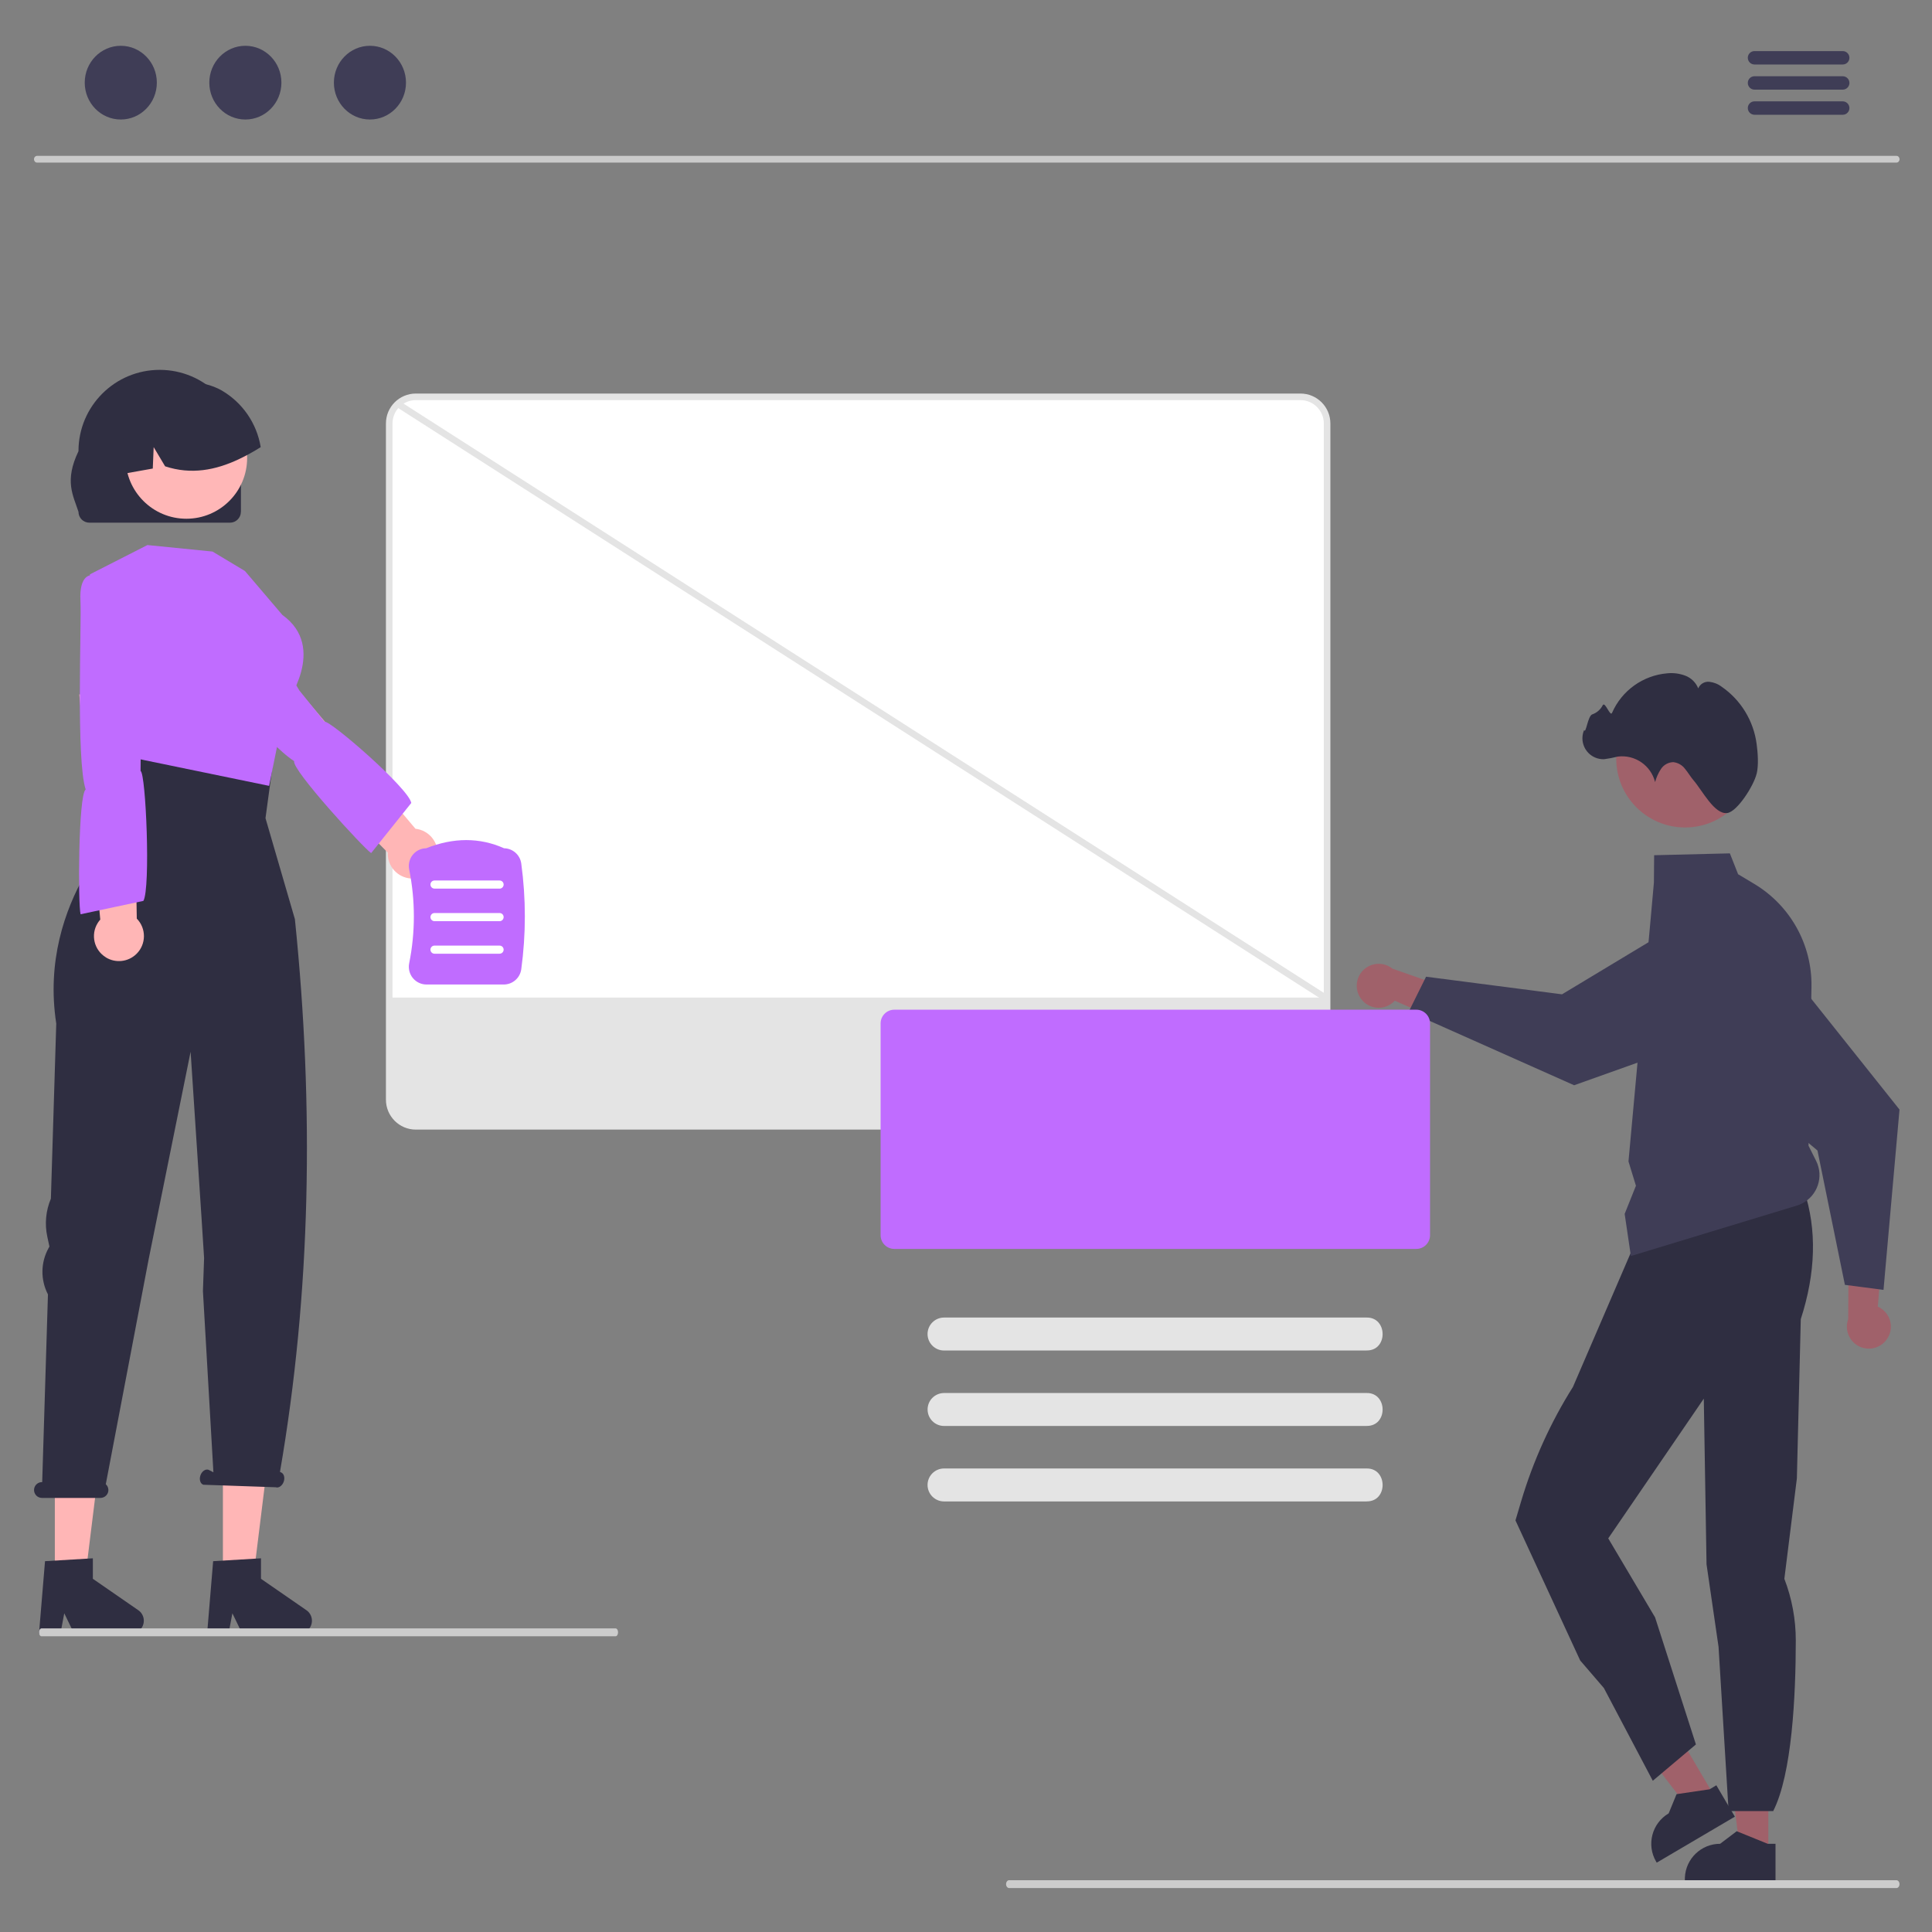 <?xml version="1.0" encoding="UTF-8"?>
<svg id="Layer_1" data-name="Layer 1" xmlns="http://www.w3.org/2000/svg" width="500" height="500" viewBox="0 0 500 500">
  <rect x="0" y="0" width="500" height="500" fill="#808080" stroke="none"/>
  <defs>
    <style>
      .cls-1 {
        fill: #ccc;
      }

      .cls-1, .cls-2, .cls-3, .cls-4, .cls-5, .cls-6, .cls-7, .cls-8, .cls-9, .cls-10 {
        stroke-width: 0px;
      }

      .cls-2 {
        fill: #a0616a;
      }

      .cls-3 {
        fill: #3f3d56;
      }

      .cls-4 {
        fill: #2f2e41;
      }

      .cls-5 {
        fill: #cacaca;
      }

      .cls-6 {
        fill: #ffb6b6;
      }

      .cls-7 {
        fill: #c06cff;
      }

      .cls-8 {
        fill: #fff;
      }

      .cls-9 {
        fill: #e4e4e4;
      }

      .cls-10 {
        fill: #ffb7b7;
      }
    </style>
  </defs>
  <polygon class="cls-2" points="457.64 479.53 450.37 479.53 446.91 451.47 457.64 451.47 457.64 479.53"/>
  <path class="cls-4" d="M457.45,477.16l-7.76-3.15-.23-.09-4.29,3.25c-4.89,0-8.91,3.85-9.12,8.73-.01.13-.01.26-.01.4v.3h23.46v-9.43h-2.05Z"/>
  <polygon class="cls-2" points="443.79 465.02 437.52 468.71 420.3 446.28 429.55 440.83 443.79 465.02"/>
  <path class="cls-4" d="M448.12,468.72l-.85-1.45-3.08-5.24-1.6.95-.16.09-8.29,1.22-.25.04-2.04,4.97c-4.35,2.56-5.8,8.15-3.24,12.5,0,0,0,0,0,0l.15.25,20.22-11.9-.85-1.44Z"/>
  <path class="cls-4" d="M466.86,307.96c3.41,10.29,3.05,21.46-.82,33.44l-1.01,41.2-3.24,25.99c1.96,5.09,2.96,10.5,2.96,15.96-.01,14.3-.98,34.62-5.85,44.16h-11.54l-2.6-42.5-3.11-21.37-.38-22.9-.33-19.97-12.54,18.34-12.19,17.82,12.12,20.44,10.57,32.89-11.16,9.4-12.66-24-6.13-7.13-16.75-36.25,1.5-5.05c3.1-10.39,7.6-20.32,13.38-29.5h0l16.66-38.66,43.13-12.32Z"/>
  <path class="cls-8" d="M336.56,291.48H107.62c-3.8,0-6.89-3.09-6.89-6.89V109.59c0-3.8,3.09-6.89,6.89-6.89h228.94c3.8,0,6.89,3.09,6.89,6.89v175c0,3.8-3.09,6.89-6.89,6.89Z"/>
  <path class="cls-9" d="M336.56,292.34H107.62c-4.28,0-7.74-3.47-7.74-7.74V109.59c0-4.28,3.47-7.74,7.74-7.74h228.94c4.28,0,7.74,3.47,7.74,7.74v175c0,4.28-3.47,7.74-7.74,7.74ZM107.62,103.55c-3.33,0-6.03,2.7-6.04,6.04v175c0,3.33,2.7,6.03,6.04,6.04h228.94c3.33,0,6.03-2.7,6.04-6.04V109.59c0-3.33-2.7-6.03-6.04-6.04H107.62Z"/>
  <path class="cls-9" d="M101.26,258.17v26.42c0,3.51,2.85,6.36,6.36,6.36h228.94c3.51,0,6.36-2.85,6.36-6.36v-26.42H101.26Z"/>
  <rect class="cls-9" x="222.09" y="38.88" width="1.71" height="284.94" transform="translate(-50 271.32) rotate(-57.37)"/>
  <path class="cls-5" d="M490.83,42.08H9.56c-.43-.01-.77-.41-.76-.89,0-.46.34-.84.76-.85h481.28c.43.01.77.41.76.89,0,.46-.34.84-.76.85Z"/>
  <ellipse class="cls-3" cx="31.26" cy="21.39" rx="9.33" ry="9.54"/>
  <ellipse class="cls-3" cx="63.5" cy="21.39" rx="9.33" ry="9.54"/>
  <ellipse class="cls-3" cx="95.74" cy="21.39" rx="9.33" ry="9.54"/>
  <path class="cls-3" d="M476.93,13.22h-22.9c-.96.02-1.72.81-1.7,1.77.02.93.77,1.68,1.7,1.7h22.9c.96-.02,1.72-.81,1.7-1.77-.02-.93-.77-1.68-1.7-1.7Z"/>
  <path class="cls-3" d="M476.93,19.73h-22.9c-.96.02-1.72.81-1.7,1.77.02.93.77,1.68,1.7,1.7h22.9c.96-.02,1.72-.81,1.7-1.77-.02-.93-.77-1.68-1.7-1.7Z"/>
  <path class="cls-3" d="M476.93,26.23h-22.9c-.96.02-1.72.81-1.7,1.77.02.93.77,1.68,1.7,1.7h22.9c.96-.02,1.72-.81,1.7-1.77-.02-.93-.77-1.68-1.7-1.7Z"/>
  <path class="cls-2" d="M352.3,258.58c1.89,2.49,5.44,2.97,7.92,1.08.27-.2.51-.43.74-.67l18.42,8.01-1.79-10.28-17.22-6.03c-2.44-1.97-6.02-1.58-7.99.86-1.65,2.05-1.68,4.95-.08,7.03h0Z"/>
  <path class="cls-3" d="M369.06,252.77l35.19,4.56,36.29-21.86c7.59-4.57,17.45-2.13,22.02,5.47.32.54.62,1.09.88,1.67h0c3.5,7.76.34,16.9-7.2,20.84l-48.77,17.38-.09.03-42.79-19.06,4.47-9.02Z"/>
  <path class="cls-3" d="M420.45,314.18l2.93-7.31-1.93-6.29,5.73-62.67h0l.85-9.5.06-7.08,19.6-.48,2.13,5.4,4.21,2.52c9.33,5.6,14.97,15.75,14.78,26.64l-.76,41.11,1.96,3.91c2.03,4.07.39,9.01-3.68,11.05-.38.19-.77.35-1.17.48l-43.09,13.1-1.6-10.86Z"/>
  <circle class="cls-2" cx="436.09" cy="196.34" r="17.81"/>
  <path class="cls-4" d="M454.63,200.22c.53-2.24.29-5.39-.01-7.64-.78-6.01-4.07-11.41-9.05-14.85-.94-.72-2.07-1.16-3.25-1.29-1.21-.1-2.35.59-2.82,1.71-.6-1.5-1.79-2.68-3.3-3.27-1.49-.57-3.1-.79-4.69-.63-6.29.52-11.78,4.45-14.31,10.23-.48,1.13-1.8-3.04-2.41-1.98-.55,1.11-1.52,1.96-2.69,2.37-1.18.33-1.66,5.2-2.13,4.06-1.18,2.74.09,5.93,2.83,7.11.74.32,1.54.47,2.34.44,1.19-.15,2.37-.38,3.54-.68,4.43-.56,8.57,2.28,9.66,6.6.33-1.22.84-2.37,1.54-3.42.71-1.06,1.9-1.71,3.17-1.74,1.22.14,2.32.77,3.05,1.76.78.92,1.37,1.99,2.16,2.91,2.32,2.69,5.45,8.95,8.75,8.5,2.61-.36,6.88-7.11,7.6-10.17Z"/>
  <path class="cls-2" d="M488.4,346.48c1.74-2.59,1.04-6.11-1.55-7.84-.28-.19-.57-.35-.87-.48l1.6-20.02-9.15,5.03-.12,18.24c-1.07,2.95.46,6.21,3.41,7.28,2.47.89,5.23-.02,6.68-2.21h0Z"/>
  <path class="cls-3" d="M477.46,332.52l-7.1-34.77-32.45-27.23c-6.79-5.7-7.67-15.82-1.98-22.61.4-.48.84-.94,1.29-1.37h0c6.2-5.82,15.87-5.8,22.05.05l32.26,40.49.06.08-4.14,46.66-9.98-1.3Z"/>
  <path class="cls-1" d="M490.8,488.63h-229.64c-.43,0-.79-.45-.79-1.01s.35-1.02.78-1.02h229.65c.43,0,.79.45.79,1.01s-.35,1.02-.78,1.02h0Z"/>
  <path class="cls-7" d="M366.54,323.22h-135.09c-1.96,0-3.55-1.59-3.55-3.55v-54.81c0-1.96,1.59-3.55,3.55-3.55h135.09c1.96,0,3.55,1.59,3.55,3.55v54.81c0,1.96-1.59,3.55-3.55,3.55Z"/>
  <path class="cls-9" d="M353.68,349.51h-109.36c-2.35,0-4.26-1.9-4.27-4.26,0-2.35,1.9-4.26,4.26-4.27h109.37c5.49-.08,5.55,8.6,0,8.52Z"/>
  <path class="cls-9" d="M353.68,369.04h-109.36c-2.35,0-4.26-1.91-4.26-4.27,0-2.35,1.91-4.25,4.26-4.26h109.36c5.49-.08,5.55,8.6,0,8.52Z"/>
  <path class="cls-9" d="M353.68,388.57h-109.36c-2.35,0-4.26-1.9-4.27-4.26,0-2.35,1.9-4.26,4.26-4.27h109.37c5.49-.08,5.55,8.6,0,8.52Z"/>
  <path class="cls-6" d="M107.63,227.31c-3.52.47-6.75-2-7.22-5.52-.05-.38-.07-.75-.05-1.13l-41.09-41.69,11.47-7.98,36.78,43.49c3.55.39,6.11,3.58,5.72,7.13-.33,2.97-2.64,5.33-5.61,5.7Z"/>
  <path class="cls-7" d="M46.63,160.94s-2.91,1.75,1.93,7.06c3.88,4.25,20.81,24.71,27.57,28.98-.74,2.13,17.96,22.5,19.92,23.8l10.39-12.97c-.59-3.72-21.04-21.47-22.45-21.02l-6.52-8.1-14.77-24.78-14,5.72-2.08,1.3Z"/>
  <polygon class="cls-6" points="14.19 409.33 21.93 409.33 25.62 379.46 14.19 379.46 14.19 409.33"/>
  <path class="cls-4" d="M11.66,404.03l12.37-.74v5.3l11.76,8.13c1.51,1.04,1.88,3.1.84,4.61-.62.9-1.64,1.43-2.73,1.43h-14.73l-2.54-5.24-.99,5.24h-5.55l1.56-18.73Z"/>
  <polygon class="cls-6" points="57.69 409.33 65.44 409.33 69.13 379.46 57.69 379.46 57.69 409.33"/>
  <path class="cls-4" d="M55.17,404.03l12.37-.74v5.3l11.76,8.13c1.51,1.04,1.88,3.1.84,4.61-.62.9-1.64,1.43-2.73,1.43h-14.73l-2.54-5.24-.99,5.24h-5.55l1.56-18.73Z"/>
  <path class="cls-4" d="M10.84,383.57h.08l1.49-48.58c-1.96-3.78-1.9-8.28.17-12l.21-.39-.55-2.56c-.71-3.29-.38-6.73.93-9.83l1.39-45.31c-4.96-32.18,18.7-53.16,18.7-53.16l-4.32-18.19,42.81-4.21-3.04,22.4,7.61,26.14c5.03,49.01,4.12,96.77-3.86,143.04l.22.11c.78.27,1.12,1.36.75,2.42s-1.3,1.72-2.09,1.45l-18.72-.65c-.78-.27-1.12-1.36-.75-2.42.37-1.07,1.3-1.72,2.09-1.45l1.27.64-2.71-46.88.3-8.56-.62-9.71-2.87-43.69-10.86,53.73-11.09,58.2c.84.76.9,2.05.14,2.88-.39.43-.94.67-1.52.67h-15.15c-1.13,0-2.04-.92-2.04-2.05,0-1.13.92-2.04,2.04-2.04h0Z"/>
  <path class="cls-7" d="M63.41,147.79l-8.42-5.05-16.84-1.68-14.88,7.58.15,23.15,9.44,24.01,36.78,7.58,4.29-21.1s10.94-14.7-.84-23.12l-9.68-11.36Z"/>
  <path class="cls-6" d="M27.37,247.74c-3.02-1.86-3.96-5.82-2.1-8.84.2-.32.42-.63.68-.91l-5.43-58.28,13.93,1.08.95,56.95c2.5,2.55,2.46,6.64-.09,9.14-2.13,2.09-5.42,2.45-7.95.87Z"/>
  <path class="cls-7" d="M23.79,148.87s-3.36-.49-2.97,6.69c.31,5.75-1.17,41.19,1.36,48.77-1.92,1.18-2.02,30.03-1.32,32.28l16.25-3.46c1.89-3.25.65-33.08-.73-33.62l.08-10.4,3.59-34.28-13.83-5.67-2.43-.31Z"/>
  <path class="cls-7" d="M106.85,253.13c-.88-1.08-1.23-2.49-.95-3.85,1.61-8,1.61-16.24,0-24.24-.28-1.36.07-2.78.95-3.85.84-1.03,2.1-1.64,3.44-1.66,7.08-2.82,13.86-2.82,20.16,0,2.25.04,4.13,1.7,4.45,3.93,1.24,9.09,1.24,18.31,0,27.4-.32,2.25-2.25,3.93-4.52,3.93h-20.01c-1.36,0-2.65-.61-3.51-1.66Z"/>
  <path class="cls-8" d="M112.45,229.98h16.84c.58,0,1.05-.47,1.05-1.06,0-.58-.47-1.05-1.05-1.05h-16.84c-.58,0-1.05.47-1.05,1.05s.47,1.05,1.05,1.05Z"/>
  <path class="cls-8" d="M112.45,238.4h16.84c.58,0,1.05-.47,1.05-1.06,0-.58-.47-1.05-1.05-1.05h-16.84c-.58,0-1.05.47-1.05,1.06,0,.58.47,1.05,1.05,1.05Z"/>
  <path class="cls-8" d="M112.45,246.82h16.84c.58,0,1.05-.47,1.05-1.05s-.47-1.05-1.05-1.05h-16.84c-.58,0-1.05.47-1.05,1.05s.47,1.05,1.05,1.05Z"/>
  <path class="cls-1" d="M159.95,422.45c0,.56-.28,1.01-.63,1.02H10.73c-.35,0-.63-.46-.63-1.02s.28-1.02.63-1.02h148.59c.35,0,.63.45.63,1.01h0Z"/>
  <path id="a0ad7a78-ce9c-4e5a-964d-79d0781968c2-777" class="cls-4" d="M62.35,132.45v-15.68c.02-11.61-9.38-21.03-20.99-21.05-11.61-.02-21.03,9.38-21.05,20.99,0,.01,0,.02,0,.03v.03c-3.7,7.72-1.39,11.39,0,15.68,0,1.56,1.26,2.82,2.82,2.82h36.39c1.56,0,2.82-1.26,2.82-2.82Z"/>
  <circle class="cls-10" cx="48.23" cy="118.52" r="15.73"/>
  <path class="cls-4" d="M31.76,122.65c.14-.02.29-.05.43-.08,2.45-.44,4.91-.86,7.35-1.31l.23-5.55,2.96,4.97c6.76,2.24,13.09.98,19.04-1.82,1.96-.93,3.87-1.98,5.7-3.14-1.01-6.21-4.78-11.63-10.24-14.75-.23-.13-.44-.24-.67-.35,0,0,0,0,0,0h0c-.38-.18-.77-.35-1.16-.51-6.24-2.44-13.32-1.06-18.19,3.53-4.8,4.59-6.96,12.16-5.44,19.02Z"/>
</svg>